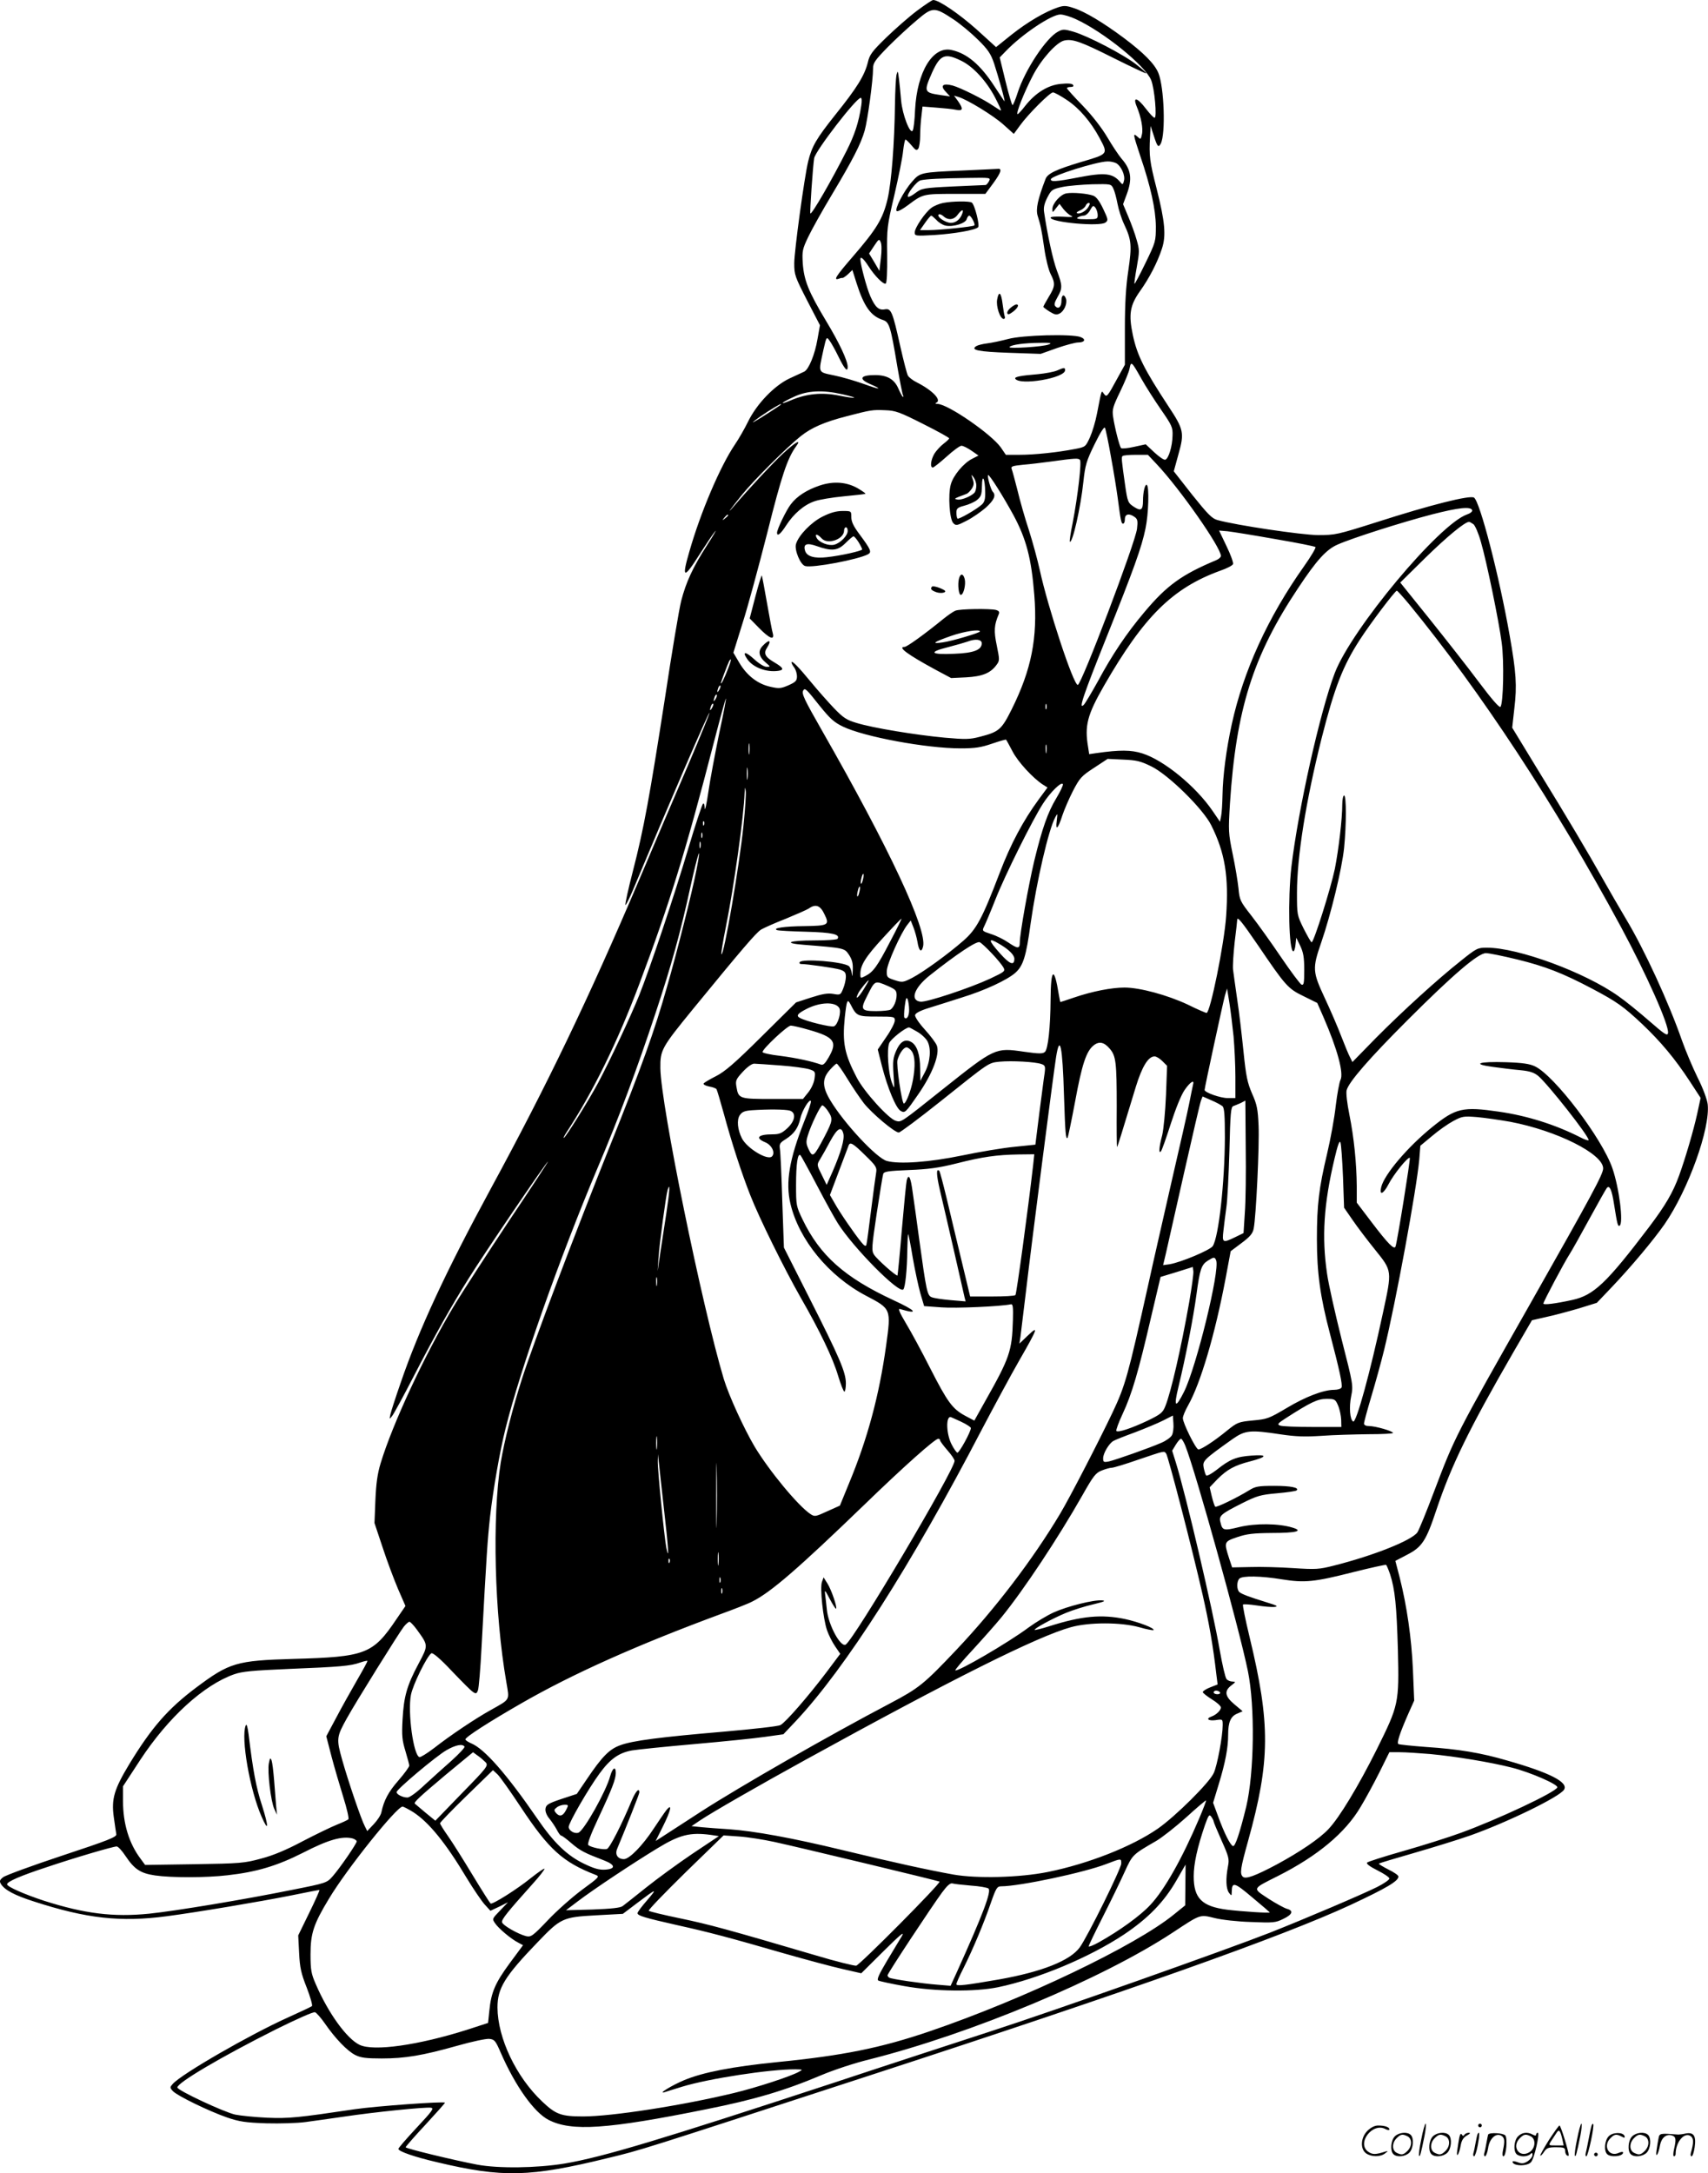 <svg version="1.0" xmlns="http://www.w3.org/2000/svg"
  viewBox="0 0 942.774 1199.337"
 preserveAspectRatio="xMidYMid meet">
<g transform="translate(-0.095,1200) scale(0.1,-0.1)"
fill="#000000" stroke="none">
<path d="M5063 11941 c-43 -32 -119 -99 -169 -147 -79 -77 -93 -95 -103 -139
-18 -72 -60 -140 -179 -288 -105 -132 -129 -173 -150 -257 -21 -86 -77 -496
-77 -563 0 -64 4 -74 71 -205 l71 -137 -14 -78 c-14 -83 -48 -166 -73 -178 -8
-4 -45 -21 -82 -38 -84 -40 -180 -140 -228 -238 -18 -37 -51 -95 -73 -127 -81
-120 -189 -373 -251 -590 -44 -151 -31 -154 58 -13 34 53 71 109 84 124 12 15
-7 -18 -43 -74 -80 -124 -117 -205 -144 -309 -11 -43 -52 -286 -90 -539 -84
-540 -116 -718 -177 -954 -25 -96 -43 -179 -41 -185 2 -5 22 35 45 90 192 460
414 975 419 970 2 -2 -50 -129 -115 -282 -66 -154 -191 -445 -277 -649 -273
-641 -502 -1119 -815 -1695 -248 -457 -397 -778 -497 -1070 -28 -80 -53 -158
-57 -175 -6 -29 -6 -29 9 -10 9 11 62 108 117 215 123 238 207 387 306 545 82
132 430 645 438 645 2 0 -94 -147 -215 -327 -120 -181 -258 -393 -306 -473
-160 -267 -337 -647 -403 -865 -18 -59 -25 -113 -29 -205 l-5 -125 45 -135
c24 -74 63 -177 85 -229 l41 -94 -50 -73 c-130 -193 -170 -208 -569 -219 -314
-9 -353 -21 -536 -158 -156 -117 -246 -220 -369 -422 -84 -139 -100 -193 -86
-293 6 -42 12 -85 14 -95 2 -15 -46 -34 -300 -118 -166 -55 -313 -109 -325
-119 -19 -15 -21 -22 -12 -37 20 -33 76 -63 183 -97 290 -94 478 -115 733 -81
161 21 513 80 688 115 82 17 152 30 154 30 3 0 -22 -57 -56 -126 l-61 -125 5
-97 c4 -81 11 -113 42 -191 20 -52 33 -98 29 -102 -5 -4 -64 -32 -133 -63
-209 -94 -584 -310 -635 -366 -17 -19 -17 -21 0 -40 24 -26 199 -111 300 -146
68 -23 101 -28 217 -32 75 -2 171 1 215 7 43 6 139 19 213 30 167 25 451 54
480 49 18 -3 6 -19 -79 -110 -56 -60 -101 -112 -101 -117 0 -14 90 -45 215
-74 361 -86 511 -82 940 23 190 46 164 38 1455 459 1419 462 2270 764 2645
938 201 94 265 132 265 157 0 7 -25 24 -56 39 -31 16 -54 30 -52 32 2 3 90 29
194 59 104 30 243 73 309 96 201 71 494 213 519 253 26 41 -78 94 -313 161
-147 43 -268 63 -449 75 -78 6 -147 13 -152 16 -10 6 5 54 53 164 l34 76 -7
170 c-8 176 -33 350 -73 509 l-24 92 65 34 c82 42 105 77 161 246 83 248 181
448 424 869 l104 179 79 18 c43 9 124 31 179 47 l100 31 83 87 c109 115 228
257 291 347 131 190 253 529 238 662 -3 26 -26 89 -56 148 -28 57 -66 148 -86
204 -72 207 -207 501 -308 669 -35 59 -95 162 -132 228 -82 145 -184 318 -363
609 l-134 220 12 108 c15 124 10 197 -26 401 -57 325 -164 740 -197 761 -23
14 -236 -39 -538 -136 -218 -69 -227 -71 -324 -71 -92 1 -449 54 -554 83 -30
8 -54 33 -139 139 l-102 130 26 95 c33 117 29 136 -55 263 -136 207 -173 282
-197 394 -24 114 -16 163 38 240 53 74 98 161 123 238 23 71 17 145 -30 331
-38 148 -42 180 -36 285 l3 60 17 -52 c20 -63 26 -70 39 -46 28 54 19 312 -13
390 -21 51 -81 111 -190 193 -114 85 -214 145 -276 165 -41 14 -55 15 -86 5
-71 -23 -171 -82 -258 -151 l-86 -69 -109 99 c-97 86 -207 161 -238 161 -6 0
-46 -27 -89 -59z m201 -48 c39 -26 100 -77 136 -113 54 -53 70 -77 88 -130 24
-74 64 -215 57 -209 -2 2 -26 39 -54 81 -78 121 -153 184 -238 202 -103 23
-190 -120 -201 -329 -2 -55 -8 -107 -13 -115 -13 -26 -57 86 -64 165 -3 39 -9
93 -12 120 -6 46 -7 48 -14 20 -3 -16 -7 -88 -8 -160 -3 -219 -19 -429 -41
-524 -26 -109 -60 -165 -195 -321 -89 -103 -107 -130 -73 -118 7 3 16 5 20 4
3 0 17 9 30 21 l24 23 23 -73 c41 -128 78 -180 143 -202 38 -12 44 -31 82
-258 14 -81 28 -152 31 -157 3 -6 4 -10 0 -10 -3 0 -14 20 -25 45 -22 52 -62
75 -129 75 -82 0 -93 -21 -26 -50 74 -32 51 -31 -36 1 -45 16 -118 38 -163 47
-93 20 -88 10 -60 141 17 74 17 74 34 51 10 -13 33 -55 51 -92 32 -65 49 -84
49 -53 0 34 -45 131 -120 255 -96 160 -121 222 -128 317 -4 67 -2 78 30 145
19 40 78 146 131 234 116 194 160 280 181 354 16 57 46 277 46 341 0 32 10 46
83 121 46 46 117 112 158 146 88 75 97 75 203 5z m676 1 c154 -71 383 -257
415 -336 19 -47 33 -208 19 -208 -6 0 -27 23 -48 50 -47 62 -74 69 -51 13 24
-57 37 -123 29 -155 -6 -28 -7 -29 -25 -12 -26 23 -24 14 16 -107 57 -167 85
-294 86 -388 0 -82 -1 -87 -57 -202 -32 -66 -59 -117 -61 -115 -2 2 4 44 13
94 15 84 15 93 -1 148 -9 33 -30 90 -46 128 l-29 69 20 54 c32 86 25 137 -29
198 -15 18 -50 70 -77 116 -30 51 -83 120 -136 175 -49 50 -88 94 -88 97 0 4
9 7 21 7 12 0 18 4 13 11 -4 8 -28 10 -67 6 -71 -6 -141 -50 -197 -121 -19
-25 -38 -45 -42 -46 -12 0 36 121 84 213 46 89 129 182 172 193 46 11 92 -5
273 -96 98 -49 179 -87 181 -85 2 2 -23 24 -55 49 -68 54 -268 158 -347 181
-49 14 -58 15 -84 1 -66 -34 -183 -211 -224 -338 -12 -38 -25 -68 -28 -68 -4
0 -21 59 -39 132 l-32 131 33 34 c90 94 253 203 302 203 17 0 56 -12 86 -26z
m-632 -230 c65 -32 138 -111 186 -203 20 -39 35 -71 32 -71 -3 0 -22 12 -43
26 -52 36 -180 100 -224 112 -53 14 -70 0 -39 -33 l25 -27 -50 7 c-95 14 -96
18 -49 125 45 99 71 109 162 64z m582 -216 c68 -45 132 -120 180 -209 48 -91
51 -88 -105 -134 -136 -41 -182 -63 -193 -93 -43 -112 -54 -165 -44 -201 18
-59 21 -71 37 -181 8 -57 24 -121 35 -142 27 -52 25 -69 -10 -126 -16 -27 -30
-52 -30 -55 0 -3 16 -15 35 -27 28 -17 38 -19 55 -10 25 13 43 55 35 81 -10
29 -25 22 -25 -10 0 -34 -16 -49 -33 -32 -9 9 -6 21 11 51 28 49 28 64 -3 146
-22 58 -53 201 -71 324 -4 25 2 48 18 80 22 42 26 46 83 58 33 7 107 13 164
15 103 2 105 2 117 -23 7 -14 17 -51 23 -83 6 -32 22 -84 37 -115 41 -87 43
-118 23 -255 -13 -86 -19 -180 -19 -321 l0 -199 -42 -76 c-56 -103 -58 -105
-74 -84 -14 20 -11 28 -38 -110 -8 -43 -26 -102 -39 -131 -24 -52 -25 -53 -83
-64 -98 -19 -224 -32 -305 -32 l-76 0 -28 41 c-51 72 -290 238 -349 240 -11 0
-15 3 -8 6 33 13 -17 67 -105 112 -23 11 -46 29 -51 39 -5 9 -24 82 -42 162
-42 189 -50 209 -84 203 -34 -7 -54 11 -81 72 -20 45 -55 176 -55 205 0 18 19
1 44 -38 34 -54 84 -104 96 -97 6 4 9 62 8 158 -2 147 -1 158 40 332 23 99 45
208 48 243 4 34 10 62 13 62 3 0 18 -14 33 -32 23 -28 29 -31 38 -18 5 8 10
40 10 70 0 30 3 79 7 109 l6 53 76 -6 c42 -3 91 -8 109 -12 39 -8 41 5 11 48
l-22 30 24 -7 c50 -15 192 -102 248 -152 l58 -52 33 45 c44 62 166 184 183
184 8 0 43 -19 77 -42z m-1135 -30 c-14 -93 -36 -161 -81 -250 -78 -155 -192
-353 -200 -346 -4 4 14 264 21 305 7 41 232 333 257 333 6 0 7 -17 3 -42z
m1406 -318 c28 -15 52 -68 44 -97 -5 -22 -8 -23 -18 -11 -43 53 -85 58 -239
28 -119 -23 -151 -25 -146 -8 7 19 251 96 311 97 16 1 37 -4 48 -9z m-1298
-526 l-8 -69 -28 48 -29 48 28 42 c25 38 28 40 36 21 6 -12 6 -49 1 -90z
m1438 -664 c23 -41 72 -118 108 -170 61 -88 66 -99 64 -145 -1 -58 -22 -127
-40 -132 -7 -3 -34 16 -60 40 l-48 45 -64 -14 c-35 -8 -67 -11 -72 -7 -9 10
-35 112 -44 173 -6 40 -1 56 39 139 25 52 49 109 52 128 8 41 11 39 65 -57z
m-1650 -86 c97 -22 82 -27 -20 -7 -94 19 -179 10 -264 -26 -70 -30 -57 -14 16
19 74 35 158 39 268 14z m-342 -59 c-6 -5 -116 -77 -139 -89 -37 -22 10 15 69
53 57 36 84 50 70 36z m786 -104 c80 -40 145 -76 145 -80 0 -4 -14 -17 -31
-30 -16 -12 -39 -37 -50 -54 -20 -34 -26 -77 -9 -77 5 0 39 27 76 60 36 33 73
60 82 60 9 0 33 -12 55 -27 l39 -27 -35 -18 c-48 -24 -105 -93 -118 -142 -16
-57 -7 -193 14 -213 14 -15 21 -14 73 13 32 16 79 49 106 72 46 42 58 68 39
88 -11 11 -32 86 -26 92 6 6 84 -118 140 -221 71 -132 99 -239 115 -441 19
-237 -16 -412 -125 -631 -56 -112 -70 -124 -175 -151 -57 -15 -80 -15 -195 -5
-161 15 -398 54 -485 81 -55 16 -74 28 -126 82 -33 35 -90 99 -126 143 -70 85
-108 124 -108 109 0 -5 7 -18 15 -28 8 -11 15 -33 15 -48 0 -25 -7 -32 -47
-50 -42 -18 -52 -19 -100 -8 -69 15 -129 61 -171 132 l-33 56 51 164 c29 90
89 313 136 497 79 316 111 412 160 479 31 42 -5 22 -72 -40 -61 -57 -193 -199
-269 -288 -51 -60 -22 -19 42 60 64 79 246 261 324 323 59 47 130 78 254 110
135 35 141 36 213 33 56 -2 78 -10 207 -75z m1038 -181 c15 -80 31 -181 37
-225 17 -129 20 -145 30 -145 6 0 10 11 10 25 0 29 24 34 55 11 15 -11 17 -22
12 -64 -9 -77 -307 -862 -327 -862 -24 0 -164 424 -210 635 -12 55 -39 154
-60 220 -22 66 -50 165 -63 220 -14 55 -28 107 -32 117 -5 14 3 17 62 23 37 3
104 11 148 17 146 20 157 20 167 10 10 -10 -11 -196 -41 -352 -11 -52 -17 -97
-15 -99 14 -14 60 187 75 331 10 92 17 115 62 207 33 67 53 98 57 90 4 -8 19
-79 33 -159z m253 -42 c128 -136 354 -459 354 -506 0 -7 -12 -18 -27 -24 -189
-79 -272 -139 -396 -287 -97 -115 -177 -234 -256 -381 -35 -63 -70 -122 -78
-130 -31 -30 -3 52 126 374 149 372 194 496 215 600 17 81 21 231 7 240 -10 6
-21 -40 -21 -88 0 -50 -11 -58 -47 -35 -36 23 -38 27 -52 124 -19 134 -21 152
-14 158 3 4 36 7 73 7 l67 0 49 -52z m-996 -117 c0 -14 -4 -31 -8 -37 -12 -19
-72 -45 -95 -41 -20 3 -19 5 8 16 17 6 35 13 42 16 6 2 19 15 28 28 12 19 13
31 5 53 -9 27 -9 28 5 10 8 -11 15 -31 15 -45z m49 -37 c1 -38 -4 -55 -18 -68
-29 -27 -129 -84 -135 -78 -3 3 -6 18 -6 32 0 24 6 29 43 39 24 6 56 20 70 31
23 19 27 29 28 78 1 72 17 42 18 -34z m2688 -100 c2 -7 -10 -17 -28 -23 -154
-53 -636 -631 -730 -874 -81 -212 -202 -751 -240 -1072 -20 -178 -14 -465 11
-465 5 0 10 17 12 38 l4 37 22 -45 c17 -36 22 -63 22 -132 0 -74 -2 -86 -15
-82 -8 4 -59 72 -114 153 -54 80 -128 183 -163 228 -62 79 -65 86 -71 151 -4
38 -18 123 -32 189 -24 116 -24 128 -15 279 34 519 127 815 376 1188 102 154
156 214 219 241 81 36 358 124 520 166 148 38 215 45 222 23z m-4107 -28 c0
-2 -8 -10 -17 -17 -16 -13 -17 -12 -4 4 13 16 21 21 21 13z m4114 -49 c9 -7
28 -50 41 -97 31 -105 99 -435 115 -557 14 -101 9 -338 -7 -354 -6 -6 -48 42
-120 138 -61 82 -184 238 -272 348 l-161 200 140 138 c121 118 217 197 240
197 3 0 14 -6 24 -13z m-1094 -82 c118 -20 218 -40 222 -44 4 -3 -24 -51 -63
-106 -200 -282 -335 -579 -399 -872 -31 -141 -49 -285 -51 -388 -1 -49 -4
-103 -8 -120 l-6 -30 -41 60 c-93 136 -268 279 -387 317 -62 20 -126 20 -253
2 l-41 -6 -6 39 c-20 118 -5 177 88 339 220 382 378 539 643 635 35 12 66 28
69 36 3 7 -13 52 -36 99 l-41 86 47 -4 c27 -3 145 -22 263 -43z m737 -357
c399 -487 805 -1105 1172 -1785 140 -260 266 -542 259 -584 -3 -18 -18 -8
-103 66 -55 48 -131 110 -170 137 -185 132 -554 268 -727 268 -51 0 -57 -3
-143 -72 -130 -103 -320 -276 -470 -427 l-129 -132 -13 26 c-8 14 -29 66 -49
117 -19 50 -60 145 -91 211 -67 144 -69 162 -19 306 53 154 114 405 126 521
13 131 13 290 0 290 -5 0 -10 -22 -10 -49 0 -81 -20 -249 -41 -356 -22 -106
-116 -405 -128 -405 -4 0 -23 34 -44 75 -37 75 -37 77 -37 198 0 199 49 505
135 849 72 284 118 402 211 546 60 93 195 271 205 272 4 0 33 -33 66 -72z
m-3758 -360 c-20 -52 -38 -88 -39 -78 0 6 40 111 46 122 15 23 11 1 -7 -44z
m-48 -115 c-12 -20 -14 -14 -5 12 4 9 9 14 11 11 3 -2 0 -13 -6 -23z m555 -89
c56 -69 78 -90 128 -114 116 -56 460 -120 649 -120 80 0 113 5 174 26 41 14
76 24 77 22 2 -1 18 -31 36 -65 30 -58 113 -148 169 -184 l24 -15 -48 -65
c-86 -117 -155 -246 -216 -406 -97 -254 -128 -311 -201 -375 -85 -74 -217
-170 -281 -204 -51 -26 -55 -27 -98 -13 -42 14 -44 16 -43 52 1 38 77 207 113
253 l19 24 15 -38 c8 -20 18 -56 22 -79 8 -52 22 -63 31 -27 24 94 -188 545
-556 1189 -101 177 -116 208 -105 225 9 15 17 8 91 -86z m-575 39 c-12 -20
-14 -14 -5 12 4 9 9 14 11 11 3 -2 0 -13 -6 -23z m19 -194 c-22 -107 -49 -250
-59 -319 -10 -69 -19 -109 -20 -91 -1 22 -5 31 -10 25 -5 -5 -42 -116 -81
-247 -79 -266 -211 -660 -271 -810 -47 -117 -159 -356 -226 -482 -51 -96 -182
-305 -190 -305 -3 0 3 12 13 28 146 221 284 502 404 822 168 446 258 739 411
1332 35 135 65 245 67 243 2 -1 -15 -90 -38 -196z m-39 144 c-12 -20 -14 -14
-5 12 4 9 9 14 11 11 3 -2 0 -13 -6 -23z m1846 -5 c-3 -7 -5 -2 -5 12 0 14 2
19 5 13 2 -7 2 -19 0 -25z m-1640 -245 c-2 -16 -4 -5 -4 22 0 28 2 40 4 28 2
-13 2 -35 0 -50z m1640 5 c-2 -13 -4 -5 -4 17 -1 22 1 32 4 23 2 -10 2 -28 0
-40z m578 -77 c94 -45 288 -236 332 -326 76 -152 97 -283 82 -500 -10 -152
-88 -535 -108 -535 -5 0 -52 20 -104 46 -113 53 -265 94 -349 94 -71 0 -179
-21 -278 -55 -41 -14 -75 -25 -76 -25 -1 0 -5 19 -9 43 -25 156 -44 144 -45
-28 -1 -155 -14 -273 -31 -290 -12 -11 -32 -11 -117 1 -158 23 -160 21 -447
-207 -232 -185 -229 -183 -258 -175 -39 9 -178 162 -218 241 -67 129 -79 191
-65 330 11 98 14 106 33 70 32 -63 38 -65 145 -65 95 0 98 -1 98 -22 0 -13
-21 -54 -47 -91 l-47 -69 23 -91 c31 -121 78 -235 104 -248 23 -13 27 -9 96
91 79 114 121 223 103 270 -5 14 -35 54 -66 88 -32 35 -56 71 -54 80 2 11 29
25 78 40 41 13 122 38 180 57 127 39 249 96 295 136 44 39 60 90 85 274 33
232 99 518 136 585 13 24 13 23 8 -20 -8 -59 8 -43 31 30 10 30 36 91 58 134
38 73 47 83 116 128 l76 50 85 -4 c73 -3 96 -8 155 -37z m-2228 -68 c-2 -16
-4 -3 -4 27 0 30 2 43 4 28 2 -16 2 -40 0 -55z m1704 -109 c-46 -76 -78 -167
-121 -344 -32 -135 -80 -403 -80 -451 0 -36 -11 -36 -64 0 -23 16 -65 37 -94
46 -51 17 -51 17 -38 44 7 14 35 80 61 146 54 137 205 440 263 530 41 64 104
125 110 107 2 -6 -15 -41 -37 -78z m-1726 -148 c-23 -227 -109 -726 -122 -712
-3 2 9 73 26 158 43 215 98 604 102 733 2 32 3 34 6 11 3 -15 -3 -101 -12
-190z m-218 2 c-3 -8 -6 -5 -6 6 -1 11 2 17 5 13 3 -3 4 -12 1 -19z m-10 -70
c-3 -7 -5 -2 -5 12 0 14 2 19 5 13 2 -7 2 -19 0 -25z m-10 -55 c-3 -10 -5 -4
-5 12 0 17 2 24 5 18 2 -7 2 -21 0 -30z m-22 -125 c-23 -119 -108 -456 -162
-643 -69 -244 -140 -442 -318 -886 -183 -457 -423 -1090 -483 -1279 -51 -159
-97 -340 -117 -461 -48 -301 -35 -835 31 -1213 17 -102 24 -91 -86 -153 -85
-47 -225 -141 -313 -210 -38 -29 -75 -52 -81 -50 -33 11 -65 245 -47 342 10
56 89 216 113 231 8 5 51 -32 112 -97 132 -137 133 -137 145 -108 5 13 14 121
20 239 28 519 33 592 47 720 17 149 54 362 85 485 83 333 301 948 509 1441
113 265 219 549 320 855 87 262 137 442 192 695 42 190 65 255 33 92z m919
-52 c-3 -15 -8 -25 -11 -23 -2 3 -1 17 3 31 3 15 8 25 11 23 2 -3 1 -17 -3
-31z m-20 -70 c-3 -15 -8 -25 -11 -23 -2 3 -1 17 3 31 3 15 8 25 11 23 2 -3 1
-17 -3 -31z m-192 -122 c29 -59 22 -63 -112 -65 -110 -1 -177 -11 -150 -22 8
-3 81 -7 162 -9 142 -4 188 -14 172 -39 -3 -5 -61 -9 -129 -9 -140 0 -175 -15
-58 -24 226 -18 225 -18 250 -55 17 -26 23 -47 21 -85 -1 -35 -2 -41 -5 -19
-2 17 -10 36 -16 41 -31 25 -259 43 -272 22 -3 -5 0 -10 7 -10 35 0 187 -22
216 -31 26 -9 32 -16 32 -40 0 -16 -7 -46 -15 -65 -14 -35 -16 -36 -55 -29
-30 5 -60 0 -122 -20 l-83 -27 -190 -188 c-149 -148 -203 -194 -252 -219 -34
-17 -64 -35 -68 -40 -3 -6 10 -13 30 -17 19 -3 38 -10 41 -15 3 -5 21 -65 40
-134 45 -166 98 -328 146 -450 50 -128 187 -405 278 -565 107 -186 178 -334
207 -432 15 -49 30 -88 35 -88 4 0 8 21 8 46 0 61 -35 142 -203 474 l-139 275
-9 255 c-4 140 -10 270 -13 288 -4 29 -1 35 33 56 45 29 68 61 80 115 9 42 52
112 58 94 2 -6 -14 -56 -37 -112 -82 -208 -104 -336 -76 -454 47 -199 211
-399 416 -507 141 -74 140 -72 112 -277 -38 -274 -103 -515 -205 -760 l-50
-122 -69 -31 c-65 -30 -70 -31 -93 -16 -68 45 -227 237 -309 373 -59 100 -142
281 -170 373 -121 405 -347 1510 -350 1715 -1 100 6 113 179 325 276 337 349
422 377 440 17 10 78 37 137 60 58 24 115 49 126 56 38 27 64 18 87 -32z m362
-151 c-71 -137 -93 -167 -136 -189 -27 -14 -28 -14 -28 11 0 48 28 94 125 199
53 58 99 106 102 106 2 0 -26 -57 -63 -127z m2031 -20 c152 -224 165 -239 252
-281 l75 -37 35 -80 c77 -177 112 -309 93 -345 -6 -12 -18 -76 -26 -142 -7
-66 -29 -186 -48 -266 -45 -189 -56 -281 -56 -470 0 -187 18 -317 72 -522 53
-202 70 -281 64 -297 -3 -7 -21 -13 -40 -13 -60 0 -159 -38 -264 -101 -96 -57
-107 -61 -185 -68 -80 -8 -86 -10 -143 -56 -68 -56 -143 -105 -158 -104 -14 0
-87 148 -86 173 0 10 13 42 29 70 69 122 149 394 207 701 l28 150 60 45 c47
35 62 53 67 80 13 62 32 459 27 569 -4 91 -9 116 -36 176 -26 61 -33 94 -47
230 -9 88 -24 219 -35 290 -10 72 -21 146 -23 165 -2 19 2 87 9 150 8 63 14
118 14 123 0 22 24 -7 115 -140z m-1469 -45 c28 -29 56 -64 63 -76 12 -22 9
-24 -73 -63 -112 -52 -350 -131 -384 -127 -60 7 -35 77 51 145 150 119 260
192 276 183 9 -4 39 -32 67 -62z m44 51 c51 -30 80 -60 80 -80 0 -40 -25 -31
-77 27 -70 78 -71 94 -3 53z m2856 -84 c155 -38 252 -76 413 -161 136 -72 173
-98 277 -196 103 -98 180 -190 262 -315 l60 -92 -19 -88 c-20 -91 -66 -248
-100 -341 -34 -94 -76 -165 -165 -283 -236 -311 -306 -377 -424 -403 -91 -20
-160 -29 -160 -20 0 10 115 227 145 273 13 20 62 108 110 196 48 88 91 164 96
170 15 15 27 -12 39 -90 18 -113 21 -125 31 -119 22 13 -2 207 -40 317 -57
165 -319 510 -427 562 -29 14 -68 20 -160 23 -152 5 -193 -10 -72 -26 45 -6
114 -15 151 -18 52 -5 76 -13 99 -32 54 -46 278 -330 278 -354 0 -4 -21 2 -47
16 -140 71 -295 119 -448 141 -199 29 -238 20 -365 -82 -137 -110 -268 -264
-285 -334 -12 -49 12 -39 40 15 28 55 109 155 118 146 4 -5 -69 -461 -79 -489
-7 -20 -41 14 -135 138 l-79 104 0 91 c-1 124 -15 267 -41 396 -12 59 -19 119
-15 133 11 45 124 175 336 387 251 251 390 370 433 370 17 0 95 -16 173 -35z
m-3608 -165 c-31 -50 -51 -63 -28 -18 12 21 50 68 56 68 2 0 -11 -23 -28 -50z
m133 19 c43 -19 49 -25 49 -51 0 -31 -16 -68 -34 -80 -6 -4 -42 -8 -79 -8 -83
0 -88 9 -51 81 45 90 42 89 115 58z m1909 -279 c5 -58 10 -158 10 -222 l0
-118 -42 0 c-41 0 -128 31 -128 45 0 12 101 479 112 520 l12 40 13 -80 c7 -44
17 -127 23 -185z m-1791 148 c1 -34 -13 -58 -26 -44 -3 3 -2 31 2 63 6 44 9
53 16 38 4 -11 8 -37 8 -57z m-386 10 c14 -21 -7 -94 -29 -102 -16 -6 -152 27
-187 46 -23 12 -15 24 36 50 74 38 158 41 180 6z m-165 -122 c140 -40 157 -66
106 -153 -19 -33 -30 -43 -42 -38 -46 17 -137 37 -224 48 -54 6 -98 16 -98 21
0 18 137 146 156 146 11 0 57 -11 102 -24z m596 -10 c23 -13 48 -37 56 -52 22
-40 16 -113 -13 -170 l-26 -49 -1 68 c0 77 -18 130 -50 147 -33 18 -60 2 -82
-48 -17 -39 -20 -58 -15 -131 6 -85 6 -85 -9 -46 -20 53 -29 182 -15 218 8 22
90 87 110 87 2 0 23 -11 45 -24z m1063 -94 c34 -40 38 -76 38 -319 -1 -123 0
-223 2 -223 2 0 24 70 104 334 34 110 68 166 103 166 10 0 29 -12 43 -26 l26
-26 -6 -161 c-4 -92 -13 -188 -21 -222 -18 -68 -20 -104 -7 -89 5 5 29 73 54
151 27 84 58 161 77 188 31 45 56 60 46 28 -2 -10 -12 -56 -21 -103 -9 -47
-53 -240 -97 -430 -43 -190 -102 -446 -129 -570 -112 -503 -126 -555 -197
-705 -74 -156 -235 -468 -290 -560 -148 -248 -357 -523 -573 -751 -179 -189
-205 -210 -366 -295 -335 -176 -824 -456 -1043 -597 -47 -31 -122 -79 -168
-109 l-82 -53 40 80 c44 88 54 133 19 90 -11 -14 -42 -60 -70 -102 -60 -92
-134 -168 -164 -168 -35 0 -51 26 -37 58 53 127 121 299 122 310 0 28 -19 8
-40 -40 -57 -137 -124 -268 -139 -272 -19 -6 -90 9 -103 22 -6 6 15 62 57 151
75 160 95 213 95 247 0 39 -18 28 -31 -18 -22 -83 -144 -300 -175 -312 -21 -8
-54 11 -54 32 0 22 109 211 170 294 59 81 107 115 180 128 30 5 186 21 345 35
160 14 335 32 390 40 l100 14 69 73 c273 291 635 857 1026 1608 68 129 160
300 206 380 105 183 109 197 49 140 l-47 -45 6 40 c3 22 17 137 31 255 29 250
151 1197 165 1284 21 134 36 66 44 -209 7 -215 10 -245 20 -234 2 2 21 91 41
198 38 207 62 280 103 312 30 24 58 18 89 -19z m-1093 -14 c18 -26 20 -82 6
-159 -10 -56 -38 -129 -50 -129 -11 0 -43 216 -35 241 11 37 34 69 50 69 7 0
21 -10 29 -22z m715 -70 c21 -7 23 -13 18 -51 -4 -23 -16 -121 -29 -218 l-22
-176 -116 -12 c-63 -6 -194 -28 -290 -48 -179 -37 -345 -49 -414 -30 -57 16
-235 207 -311 333 -46 76 -47 120 -4 169 17 19 34 35 38 35 5 0 31 -37 59 -83
28 -46 69 -106 91 -135 45 -57 170 -162 193 -162 8 0 111 77 229 171 278 222
265 213 329 220 67 6 196 -1 229 -13z m-1439 -8 c68 -5 139 -15 158 -21 33
-11 34 -13 29 -51 -3 -24 -18 -56 -35 -77 l-29 -36 -166 0 c-185 0 -190 1
-201 67 -6 34 -3 42 35 83 25 27 50 45 63 45 11 0 77 -5 146 -10z m2439 -225
c10 -10 13 -50 13 -172 -1 -249 -34 -549 -67 -600 -15 -22 -174 -89 -238 -100
l-36 -5 15 63 c8 35 53 234 100 443 47 208 89 389 94 402 l9 23 48 -21 c26
-11 54 -26 62 -33z m123 -590 l-7 -110 -45 -22 c-70 -34 -74 -32 -66 35 3 31
11 89 16 127 6 39 13 180 17 313 5 211 8 244 22 248 9 3 27 11 41 17 l25 13 2
-256 c2 -140 0 -304 -5 -365z m-2304 568 c32 -47 31 -55 -16 -146 -59 -112
-65 -117 -87 -71 -15 32 -16 43 -5 78 17 57 70 166 80 166 5 0 17 -12 28 -27z
m-208 -2 c37 -11 31 -57 -14 -98 -29 -27 -44 -33 -80 -33 -81 0 -99 -20 -41
-44 36 -15 57 -58 37 -78 -24 -24 -137 44 -166 100 -24 48 -29 101 -12 127 13
19 26 25 68 28 92 6 182 5 208 -2z m3978 -62 c257 -49 512 -177 512 -257 0
-32 -64 -150 -398 -739 -420 -740 -420 -740 -536 -1046 -41 -109 -82 -209 -91
-223 -29 -44 -242 -129 -461 -184 -82 -21 -100 -22 -224 -14 -74 5 -181 8
-237 6 l-101 -2 -16 48 c-30 93 -29 94 44 119 53 18 88 22 190 23 138 0 178
11 114 30 -77 23 -202 24 -291 3 -89 -22 -95 -20 -106 28 -9 34 5 45 120 103
82 41 102 47 193 55 56 5 105 12 108 16 16 15 -31 25 -123 25 -89 0 -105 -3
-140 -25 -67 -41 -178 -95 -186 -90 -4 3 -12 28 -19 56 l-12 51 43 45 c53 53
94 76 180 98 96 25 99 39 8 32 -84 -6 -119 -20 -193 -79 -27 -21 -53 -35 -57
-31 -4 4 -10 24 -14 43 -7 38 -1 44 159 158 70 49 97 52 267 26 81 -12 131
-14 224 -8 66 5 182 8 258 9 75 0 137 3 137 7 0 10 -97 38 -132 38 -17 0 -28
5 -28 14 0 8 18 74 40 148 22 73 54 189 71 258 65 266 179 886 194 1051 l6 76
65 54 c35 30 88 67 116 82 50 27 58 28 133 22 44 -4 126 -16 183 -26z m-3682
-65 c8 -31 -14 -105 -60 -211 l-32 -72 -27 55 c-28 56 -28 56 -9 87 11 18 36
62 56 100 39 71 61 84 72 41z m2758 -239 l6 -170 47 -68 c26 -38 82 -112 125
-165 94 -117 93 -113 43 -345 -71 -332 -148 -612 -165 -602 -18 11 -23 80 -11
139 12 60 11 66 -53 316 -35 140 -72 303 -80 361 -30 203 -18 385 41 634 18
77 28 104 33 90 4 -11 10 -96 14 -190z m-2638 120 c61 -59 66 -68 61 -97 -3
-18 -16 -112 -28 -208 -12 -96 -23 -182 -26 -190 -3 -10 -11 -6 -28 15 -37 45
-119 164 -147 215 l-26 45 49 130 c27 72 51 136 54 143 8 22 24 13 91 -53z
m-264 -170 c46 -88 97 -180 113 -205 85 -135 338 -391 362 -366 11 11 21 112
22 215 1 52 3 92 5 90 2 -2 14 -60 25 -129 12 -69 31 -157 42 -197 l21 -71 96
-7 c78 -6 327 5 383 17 11 2 13 -15 11 -87 -5 -172 -17 -207 -156 -453 l-57
-102 -51 27 c-70 38 -97 75 -193 263 -46 91 -106 202 -134 248 -34 57 -44 81
-33 78 108 -32 92 -10 -36 49 -269 125 -405 246 -501 445 -35 73 -36 78 -36
190 0 117 9 180 25 164 4 -5 46 -81 92 -169z m1192 118 c-29 -253 -92 -714
-98 -720 -4 -5 -62 -8 -129 -8 l-121 0 -48 200 c-27 110 -63 265 -82 343 -19
79 -37 146 -40 150 -18 17 -17 -19 3 -106 13 -53 47 -203 77 -332 29 -129 56
-246 59 -259 l6 -23 -83 7 c-46 4 -93 11 -104 16 -25 9 -30 35 -69 318 -13 97
-29 213 -36 259 -11 85 -22 108 -33 69 -3 -12 -15 -134 -27 -272 -11 -137 -23
-252 -24 -254 -6 -6 -112 88 -129 114 -15 23 -14 39 14 227 17 112 33 210 36
219 4 14 27 17 142 22 106 4 165 12 261 36 145 37 224 48 344 50 l87 1 -6 -57z
m-2025 -269 c-12 -76 -27 -179 -35 -229 l-13 -90 5 75 c5 79 41 342 50 373 15
47 12 -2 -7 -129z m3035 -260 c21 -55 -109 -586 -177 -724 -48 -96 -59 -87
-31 27 40 165 82 382 99 508 19 141 27 165 63 188 34 21 38 21 46 1z m-149
-231 c-45 -255 -101 -498 -132 -574 -14 -35 -25 -44 -97 -79 -89 -42 -163 -67
-173 -57 -3 4 12 46 35 95 51 109 87 233 155 526 l54 229 89 27 89 28 3 -23
c2 -13 -9 -90 -23 -172z m-2938 95 c-2 -13 -4 -5 -4 17 -1 22 1 32 4 23 2 -10
2 -28 0 -40z m3760 -665 c9 -21 16 -56 17 -78 l1 -40 -160 0 c-88 0 -169 3
-179 8 -16 6 -12 12 30 39 140 90 178 108 227 108 46 0 49 -2 64 -37z m-917
-163 c-6 -12 -32 -31 -58 -42 -66 -29 -251 -94 -289 -103 -30 -6 -33 -4 -33
17 0 28 33 83 57 96 10 6 63 27 118 47 55 21 125 50 155 65 l55 28 3 -44 c2
-24 -2 -53 -8 -64z m-1164 74 c30 -14 54 -30 54 -35 0 -20 -65 -139 -75 -136
-5 2 -20 23 -32 47 -28 55 -32 150 -6 150 2 0 29 -12 59 -26z m-1679 -146 c-2
-18 -4 -6 -4 27 0 33 2 48 4 33 2 -15 2 -42 0 -60z m1563 43 c0 -4 18 -29 40
-54 22 -25 40 -51 40 -59 0 -50 -554 -985 -601 -1014 -28 -17 -96 109 -104
193 -3 32 -8 72 -10 88 -3 24 2 17 26 -29 17 -32 32 -56 35 -54 7 8 -25 102
-47 138 l-22 35 -9 -25 c-12 -32 6 -202 28 -267 9 -26 29 -66 45 -89 l28 -41
-78 -104 c-96 -127 -224 -275 -252 -289 -11 -7 -150 -22 -307 -36 -353 -30
-511 -50 -579 -76 -59 -22 -98 -61 -183 -187 l-55 -81 -85 -28 c-74 -25 -85
-32 -88 -54 -2 -15 6 -36 21 -54 13 -16 32 -44 41 -61 9 -18 20 -33 24 -33 5
0 31 -19 58 -43 48 -41 72 -53 179 -94 63 -24 66 -47 7 -51 -33 -2 -60 5 -118
33 -93 45 -166 115 -259 251 -168 244 -290 383 -363 413 -18 8 -32 17 -32 22
0 13 133 98 309 199 285 164 642 323 1099 492 74 27 154 58 176 70 102 51 249
178 616 532 222 215 392 366 410 366 6 0 10 -4 10 -9z m1353 -28 c58 -145 298
-1010 346 -1245 40 -195 35 -562 -9 -748 -36 -147 -61 -221 -73 -218 -15 5
-48 70 -83 166 l-27 73 31 102 c37 121 52 202 52 273 0 70 14 102 50 117 l30
13 -45 38 c-53 44 -58 74 -17 105 25 19 25 20 6 21 -12 0 -27 6 -33 14 -7 8
-23 79 -37 157 -38 224 -188 863 -243 1039 l-20 64 20 33 c11 18 24 33 29 33
4 0 15 -17 23 -37z m-2586 -420 c-1 -81 -3 -17 -3 142 0 160 2 226 3 148 2
-78 2 -208 0 -290z m2481 375 c11 -15 143 -522 201 -778 36 -158 58 -284 76
-441 l7 -55 -41 -16 c-23 -9 -41 -21 -41 -26 0 -5 23 -23 50 -40 28 -17 50
-37 50 -45 0 -16 -26 -41 -52 -50 -33 -12 -18 -25 22 -20 40 6 40 6 40 -28 0
-60 -30 -221 -49 -263 -23 -53 -212 -240 -308 -307 -144 -100 -386 -195 -609
-240 -155 -31 -390 -37 -521 -14 -138 25 -319 64 -612 135 -277 67 -486 105
-626 115 -49 3 -116 8 -148 11 l-59 6 49 33 c64 43 327 194 578 332 812 447
1280 681 1467 733 101 28 275 28 377 0 40 -12 76 -18 79 -16 9 10 -83 45 -157
61 -130 27 -239 17 -416 -39 -43 -14 -81 -23 -83 -21 -6 6 98 63 173 94 39 16
106 37 150 47 62 15 73 20 48 22 -44 4 -190 -32 -267 -67 -35 -16 -97 -53
-138 -83 -111 -83 -393 -247 -404 -236 -2 3 41 54 97 114 55 60 127 141 158
179 123 151 312 436 446 672 61 108 74 125 108 138 20 8 45 15 55 15 9 0 76
20 147 45 151 51 140 48 153 33z m-2773 -298 c25 -215 31 -305 14 -222 -12 64
-49 436 -47 479 l1 38 4 -40 c2 -22 15 -137 28 -255z m302 -312 c-2 -18 -4 -6
-4 27 0 33 2 48 4 33 2 -15 2 -42 0 -60z m-270 10 c-3 -8 -6 -5 -6 6 -1 11 2
17 5 13 3 -3 4 -12 1 -19z m3977 -66 c27 -84 36 -172 43 -417 7 -296 5 -304
-117 -550 -101 -202 -206 -376 -266 -439 -49 -53 -161 -128 -285 -195 -120
-64 -173 -83 -188 -68 -17 17 -14 43 29 197 123 442 124 647 8 1127 -23 95
-39 175 -36 178 3 3 37 1 76 -5 39 -6 84 -10 99 -8 22 3 12 8 -47 26 -93 29
-131 43 -147 55 -16 12 -17 59 -1 75 17 17 120 15 236 -4 124 -20 176 -15 393
40 96 24 177 42 181 40 3 -2 13 -26 22 -52z m-3697 -44 c-3 -7 -5 -2 -5 12 0
14 2 19 5 13 2 -7 2 -19 0 -25z m10 -60 c-3 -7 -5 -2 -5 12 0 14 2 19 5 13 2
-7 2 -19 0 -25z m-1686 -200 c65 -90 65 -86 10 -190 -64 -120 -81 -180 -88
-308 -5 -90 -2 -115 16 -174 11 -37 21 -74 21 -80 0 -7 -27 -44 -60 -82 -56
-64 -80 -110 -94 -176 -3 -15 -22 -44 -42 -65 l-36 -38 -13 26 c-20 37 -92
249 -125 366 -33 117 -32 127 26 231 48 87 286 469 314 505 12 15 26 27 31 27
5 0 23 -19 40 -42z m-329 -280 c-33 -57 -85 -150 -115 -207 l-55 -103 29 -112
c16 -61 46 -162 65 -224 20 -63 32 -118 28 -122 -5 -5 -34 -18 -64 -30 -30
-12 -115 -53 -188 -91 -90 -48 -164 -79 -230 -96 -91 -25 -114 -27 -368 -31
l-272 -4 -25 34 c-64 85 -97 194 -97 318 l0 82 96 147 c155 235 350 412 517
471 45 16 102 21 309 30 276 11 334 16 387 35 20 7 38 11 40 9 2 -2 -24 -49
-57 -106z m4763 -68 c3 -5 -3 -10 -14 -10 -12 0 -21 5 -21 10 0 6 6 10 14 10
8 0 18 -4 21 -10z m-4170 -299 c3 -5 -30 -40 -72 -78 -42 -37 -110 -98 -150
-135 -42 -40 -81 -68 -93 -68 -26 0 -60 17 -60 30 0 15 219 199 275 231 50 29
89 37 100 20z m117 -87 c15 -18 9 -27 -131 -170 l-147 -152 -55 45 c-30 25
-56 47 -58 49 -8 7 27 39 172 161 l149 123 26 -19 c15 -10 34 -27 44 -37z
m5213 46 c139 -13 334 -45 451 -75 103 -26 256 -93 251 -109 -8 -26 -329 -177
-533 -251 -68 -25 -211 -70 -316 -100 -106 -30 -196 -59 -201 -64 -6 -6 15
-22 57 -43 36 -18 66 -38 66 -45 0 -7 -30 -28 -68 -47 -80 -40 -392 -173 -589
-251 -250 -98 -1191 -431 -1543 -545 -190 -62 -577 -188 -860 -282 -962 -316
-1280 -412 -1493 -448 -153 -25 -364 -28 -482 -6 -131 25 -395 89 -395 96 0 3
49 60 110 125 60 65 109 120 107 121 -8 8 -380 -19 -497 -36 -316 -47 -364
-52 -485 -47 -66 3 -145 11 -175 17 -61 13 -320 134 -320 150 0 26 240 168
545 321 111 55 207 98 215 94 8 -3 33 -31 55 -63 56 -81 123 -151 167 -173 30
-15 59 -19 146 -19 129 0 225 16 420 71 78 22 156 39 174 37 28 -3 34 -9 62
-74 81 -186 185 -332 265 -373 126 -65 323 -52 872 59 261 52 431 102 634 188
66 28 184 67 262 86 565 142 1289 445 1679 702 153 101 147 99 229 79 39 -10
129 -20 202 -22 121 -5 135 -4 177 17 51 24 59 46 20 56 -14 4 -60 29 -102 56
-89 59 -92 52 53 125 218 110 372 238 456 381 28 46 75 133 105 193 l54 109
58 0 c31 0 107 -5 167 -10z m-5018 -295 c153 -231 231 -302 412 -372 23 -9 19
-13 -75 -82 -54 -40 -140 -116 -189 -168 -84 -88 -93 -94 -120 -88 -44 11
-130 60 -133 77 -3 15 28 54 166 208 41 45 71 84 68 87 -2 3 -35 -20 -73 -50
-79 -64 -213 -148 -224 -142 -4 3 -49 74 -100 158 -50 83 -111 180 -135 214
-24 34 -44 66 -44 71 0 5 66 73 146 151 l146 142 25 -23 c13 -12 72 -95 130
-183z m3743 -61 c-94 -221 -191 -393 -269 -476 -54 -59 -169 -142 -283 -206
-32 -18 -58 -28 -58 -23 0 4 35 77 78 162 43 85 97 196 120 247 45 98 43 96
176 173 32 19 106 77 165 130 58 53 108 95 109 93 2 -1 -15 -46 -38 -100z
m-3495 46 c-17 -33 -36 -38 -56 -14 -11 14 -10 18 6 30 10 8 29 14 42 14 23 0
23 -1 8 -30z m-844 -10 c87 -56 180 -170 296 -364 37 -61 82 -127 99 -146 l32
-35 49 23 48 24 -44 -46 c-43 -44 -44 -46 -28 -69 18 -28 89 -88 129 -108 l26
-14 -74 -100 c-80 -109 -102 -160 -112 -262 l-7 -67 -117 -38 c-269 -85 -514
-120 -592 -83 -71 34 -173 175 -242 335 -25 57 -29 78 -29 165 0 115 17 167
102 307 98 164 374 508 406 508 5 0 32 -14 58 -30z m4419 -52 c0 -4 20 -52 44
-106 40 -89 43 -102 35 -142 -13 -68 -11 -124 6 -146 14 -18 14 -18 15 6 1 56
14 53 113 -31 53 -44 97 -82 97 -83 0 -5 -154 5 -236 15 -139 18 -184 63 -184
184 0 70 20 160 62 283 20 56 24 61 35 46 7 -10 13 -21 13 -26z m-2777 -74
l46 -7 -147 -98 c-80 -54 -195 -138 -255 -186 -60 -48 -118 -94 -129 -102 -13
-10 -62 -15 -166 -19 l-147 -4 65 49 c85 65 308 213 440 293 123 75 181 89
293 74z m352 -39 c138 -30 908 -215 912 -219 9 -8 -441 -461 -460 -464 -12 -1
-114 24 -227 58 -479 141 -585 170 -744 203 -92 19 -170 38 -174 42 -4 4 88
99 203 212 l210 204 85 -6 c47 -3 135 -17 195 -30z m-2327 19 c12 -4 22 -11
22 -16 0 -12 -91 -145 -133 -193 -32 -36 -34 -37 -226 -75 -267 -54 -642 -116
-786 -131 -199 -20 -357 0 -580 71 -110 36 -205 78 -205 91 0 15 74 47 217 94
160 54 369 115 388 115 8 0 30 -24 49 -53 49 -73 82 -95 163 -107 90 -13 281
-13 400 1 161 18 274 52 418 125 138 71 215 93 273 78z m4242 -138 c0 -28
-185 -402 -229 -463 -53 -73 -209 -135 -446 -177 -185 -32 -235 -38 -235 -26
0 6 17 45 39 88 51 102 112 246 151 360 29 83 35 92 57 92 101 0 460 76 583
124 81 31 80 31 80 2z m354 -118 l-1 -113 -63 -51 c-213 -173 -828 -467 -1347
-644 -270 -92 -478 -134 -841 -170 -248 -25 -410 -56 -515 -100 -67 -28 -149
-78 -107 -66 8 3 51 16 96 30 147 45 486 97 626 96 42 -1 42 -1 18 -14 -47
-26 -235 -87 -355 -116 -289 -70 -678 -130 -835 -130 -122 0 -151 11 -226 82
-144 136 -246 350 -247 519 0 107 39 171 223 362 126 131 137 137 321 147
l148 8 78 59 c110 83 115 85 56 16 -29 -33 -53 -65 -53 -71 0 -14 36 -25 222
-67 176 -39 285 -68 593 -157 116 -33 257 -71 315 -84 l105 -24 124 123 c92
91 117 112 100 82 -13 -22 -51 -84 -83 -138 -44 -74 -56 -101 -47 -107 7 -4
72 -18 145 -31 168 -30 388 -32 516 -6 224 47 505 165 695 291 133 89 221 179
290 299 28 48 50 87 50 87 0 0 0 -51 -1 -112z m-1184 -4 c47 -3 90 -11 97 -16
18 -15 -31 -144 -176 -465 l-33 -72 -72 6 c-82 6 -255 31 -267 39 -5 3 -9 9
-9 13 0 10 242 377 301 457 28 38 45 53 57 50 9 -3 55 -8 102 -12z M5315
11059 c-233 -10 -236 -11 -280 -62 -47 -53 -98 -154 -84 -162 5 -4 33 11 62
33 83 62 82 62 261 62 l166 0 45 61 c42 58 49 81 22 77 -7 0 -93 -5 -192 -9z
m145 -59 c-6 -11 -14 -20 -18 -21 -4 0 -85 -4 -180 -8 -166 -8 -173 -10 -208
-36 -19 -15 -38 -24 -41 -21 -11 10 47 86 70 91 31 7 111 11 260 13 125 2 127
2 117 -18z M5888 10933 c-33 -5 -78 -56 -78 -86 0 -22 1 -21 19 3 l20 25 22
-29 c12 -15 31 -32 43 -37 15 -7 1 -8 -46 -5 -38 2 -68 0 -68 -5 0 -26 272
-51 303 -27 16 12 15 17 -13 76 -20 42 -37 65 -54 72 -32 12 -113 19 -148 13z
m122 -73 c-12 -23 -46 -43 -63 -37 -7 3 0 9 14 15 15 6 29 18 32 26 4 9 11 16
17 16 8 0 8 -6 0 -20z m50 -47 c0 -22 -4 -23 -62 -23 -45 0 -59 3 -48 10 8 5
23 10 33 10 10 0 26 13 35 30 15 27 18 28 30 13 6 -9 12 -27 12 -40z M5207
10880 c-21 -4 -50 -16 -65 -27 -35 -26 -92 -110 -92 -136 0 -19 4 -20 108 -14
111 7 226 27 242 43 10 10 -19 125 -35 136 -13 9 -107 8 -158 -2z m106 -57
c-11 -33 -36 -53 -63 -53 -30 0 -80 34 -68 46 5 4 16 0 26 -9 26 -24 58 -21
79 8 21 28 35 33 26 8z m-143 -37 c12 -14 35 -28 50 -31 41 -9 111 12 117 36
3 10 9 19 14 19 10 0 35 -48 28 -54 -6 -7 -193 -26 -249 -26 l-51 0 28 40 c15
22 31 40 34 40 3 0 16 -11 29 -24z M5505 10347 c-7 -37 16 -107 36 -107 6 0 9
6 6 13 -3 8 -8 39 -12 70 -8 64 -21 74 -30 24z M5580 10302 c-13 -10 -21 -24
-19 -31 3 -9 12 -6 32 9 27 21 35 40 18 40 -5 0 -19 -8 -31 -18z M5565 10129
c-38 -10 -90 -21 -115 -24 -25 -3 -52 -10 -60 -15 -35 -22 11 -31 181 -37
l174 -6 90 32 c49 17 102 31 117 31 37 0 45 18 13 30 -47 18 -321 11 -400 -11z
m225 -30 c-31 -13 -228 -25 -217 -14 11 13 82 22 167 23 59 1 70 -1 50 -9z
M5835 9955 c-16 -7 -64 -16 -105 -20 -97 -8 -131 -15 -125 -25 24 -39 275 3
275 47 0 16 -6 15 -45 -2z M4527 9321 c-72 -24 -127 -59 -161 -104 -25 -32
-76 -138 -76 -157 0 -23 20 -7 50 40 42 65 100 115 158 134 25 9 98 21 161 27
64 6 117 12 119 14 2 2 -17 15 -42 30 -61 35 -133 41 -209 16z M4541 9149
c-62 -31 -131 -102 -146 -150 -11 -32 24 -117 51 -123 43 -11 291 36 346 65
22 12 16 26 -48 112 -32 43 -44 68 -44 93 0 34 0 34 -48 34 -35 0 -67 -9 -111
-31z m139 -79 c0 -26 -40 -67 -74 -76 -32 -8 -83 12 -97 37 -13 25 3 24 27 -2
33 -37 124 -5 124 43 0 10 5 18 10 18 6 0 10 -9 10 -20z m60 -62 c11 -18 20
-36 20 -40 0 -8 -119 -35 -195 -43 -69 -8 -110 4 -120 35 -12 38 9 46 65 26
82 -29 115 -26 158 17 20 20 40 37 44 37 5 0 17 -15 28 -32z M4171 8710 l-32
-123 52 -53 c57 -58 85 -69 76 -31 -4 12 -18 87 -32 167 -14 80 -27 149 -29
154 -1 5 -17 -46 -35 -114z M5294 8806 c-8 -33 -1 -91 11 -89 15 2 28 58 21
87 -8 32 -24 33 -32 2z M5146 8763 c-12 -12 -5 -21 23 -31 28 -10 63 -1 44 11
-23 14 -61 25 -67 20z M5275 8630 c-11 -4 -40 -24 -65 -44 -108 -88 -203 -156
-216 -156 -41 0 18 -43 169 -125 l88 -47 83 4 c89 5 134 23 167 68 18 24 18
28 2 107 -17 81 -15 113 11 174 5 12 1 18 -16 23 -33 8 -199 6 -223 -4z m135
-115 c0 -7 -153 -53 -205 -60 -67 -10 -53 1 47 36 72 25 158 38 158 24z m10
-65 c0 -37 -45 -54 -152 -58 -131 -6 -145 9 -36 36 46 12 95 26 109 31 43 17
79 13 79 -9z M4211 8436 c-28 -29 -22 -60 17 -93 27 -23 27 -23 4 -23 -13 0
-42 18 -67 41 -48 44 -69 46 -41 4 31 -48 107 -77 174 -67 33 5 27 17 -22 46
-52 30 -62 50 -41 82 27 42 12 48 -24 10z M1357 2477 c-27 -68 23 -356 88
-503 39 -89 40 -57 2 63 -32 97 -50 193 -74 393 -6 44 -11 59 -16 47z M1485
2269 c-9 -46 11 -211 30 -252 l15 -32 -5 50 c-2 28 -7 91 -11 140 -4 50 -10
99 -14 110 -7 17 -9 14 -15 -16z M7846 194 c-10 -47 -15 -88 -12 -91 5 -6 9 7
30 110 7 37 10 67 6 67 -4 0 -15 -39 -24 -86z M8160 270 c0 -5 5 -10 10 -10 6
0 10 5 10 10 0 6 -4 10 -10 10 -5 0 -10 -4 -10 -10z M8706 194 c-10 -47 -15
-88 -12 -91 5 -6 9 7 30 110 7 37 10 67 6 67 -4 0 -15 -39 -24 -86z M8786 269
c-3 -8 -10 -41 -16 -74 -6 -33 -14 -68 -16 -77 -3 -10 -1 -18 3 -18 10 0 46
171 38 178 -2 3 -7 -1 -9 -9z M7549 241 c-38 -38 -41 -101 -7 -125 29 -20 79
-20 104 0 18 14 18 15 1 10 -53 -17 -69 -17 -92 -2 -69 45 21 166 94 126 12
-6 21 -7 21 -1 0 12 -25 21 -62 21 -19 0 -39 -10 -59 -29z M8550 189 c-28 -45
-49 -83 -47 -85 2 -3 12 7 21 21 14 21 24 25 66 25 43 0 50 -3 50 -19 0 -11 5
-23 10 -26 6 -3 10 -3 10 1 0 20 -44 164 -51 164 -4 0 -30 -37 -59 -81z m75 4
l7 -33 -42 0 c-42 0 -42 0 -28 23 8 12 21 32 29 44 15 25 22 18 34 -34z M7700
210 c-22 -22 -27 -79 -8 -98 19 -19 66 -14 88 8 22 22 27 79 8 98 -19 19 -66
14 -88 -8z m71 0 c25 -14 25 -54 -1 -80 -23 -23 -33 -24 -61 -10 -25 14 -25
54 1 80 23 23 33 24 61 10z M7910 210 c-22 -22 -27 -79 -8 -98 19 -19 66 -14
88 8 22 22 27 79 8 98 -19 19 -66 14 -88 -8z m71 0 c25 -14 25 -54 -1 -80 -23
-23 -33 -24 -61 -10 -25 14 -25 54 1 80 23 23 33 24 61 10z M8056 204 c-3 -16
-8 -47 -11 -69 -8 -51 10 -26 19 27 5 27 15 42 34 53 18 10 22 14 10 15 -9 0
-20 -5 -24 -11 -5 -8 -9 -8 -14 1 -5 8 -10 3 -14 -16z M8157 223 c-2 -4 -7
-26 -11 -48 -4 -22 -9 -48 -12 -57 -3 -10 -1 -18 4 -18 4 0 14 28 20 62 11 58
10 81 -1 61z M8215 220 c-1 -3 -5 -23 -9 -45 -4 -22 -9 -48 -12 -57 -3 -10 -1
-18 4 -18 5 0 13 20 17 45 7 53 44 87 74 68 17 -11 19 -28 8 -80 -4 -18 -3
-33 2 -33 16 0 24 99 11 115 -12 14 -87 18 -95 5z M8380 210 c-22 -22 -27 -79
-8 -98 7 -7 24 -12 38 -12 14 0 31 5 38 12 9 9 12 8 12 -5 0 -9 -12 -24 -26
-34 -21 -13 -32 -15 -55 -6 -16 6 -29 8 -29 3 0 -24 81 -27 102 -2 18 19 50
162 37 162 -5 0 -9 -5 -9 -10 0 -7 -6 -7 -19 0 -30 16 -59 12 -81 -10z m71 0
c29 -16 25 -65 -6 -86 -56 -37 -103 28 -55 76 23 23 33 24 61 10z M8881 211
c-23 -23 -28 -80 -9 -99 19 -19 88 -13 88 9 0 5 -11 4 -24 -2 -54 -25 -89 38
-46 81 23 23 33 24 62 9 16 -9 19 -8 16 3 -8 22 -64 22 -87 -1z M9010 210
c-22 -22 -27 -79 -8 -98 19 -19 66 -14 88 8 22 22 27 79 8 98 -19 19 -66 14
-88 -8z m71 0 c25 -14 25 -54 -1 -80 -23 -23 -33 -24 -61 -10 -25 14 -25 54 1
80 23 23 33 24 61 10z M9156 201 c-3 -14 -8 -44 -11 -66 -8 -51 10 -26 19 27
8 41 35 63 66 53 22 -7 24 -21 11 -77 -5 -22 -5 -38 0 -38 5 0 9 6 9 13 0 68
51 125 85 97 15 -13 15 -35 -1 -92 -3 -10 -1 -18 4 -18 6 0 13 23 17 50 9 63
-5 84 -49 76 -17 -4 -35 -6 -41 -6 -101 8 -104 7 -109 -19z M8800 110 c0 -5 5
-10 10 -10 6 0 10 5 10 10 0 6 -4 10 -10 10 -5 0 -10 -4 -10 -10z"/>
</g>
</svg>
